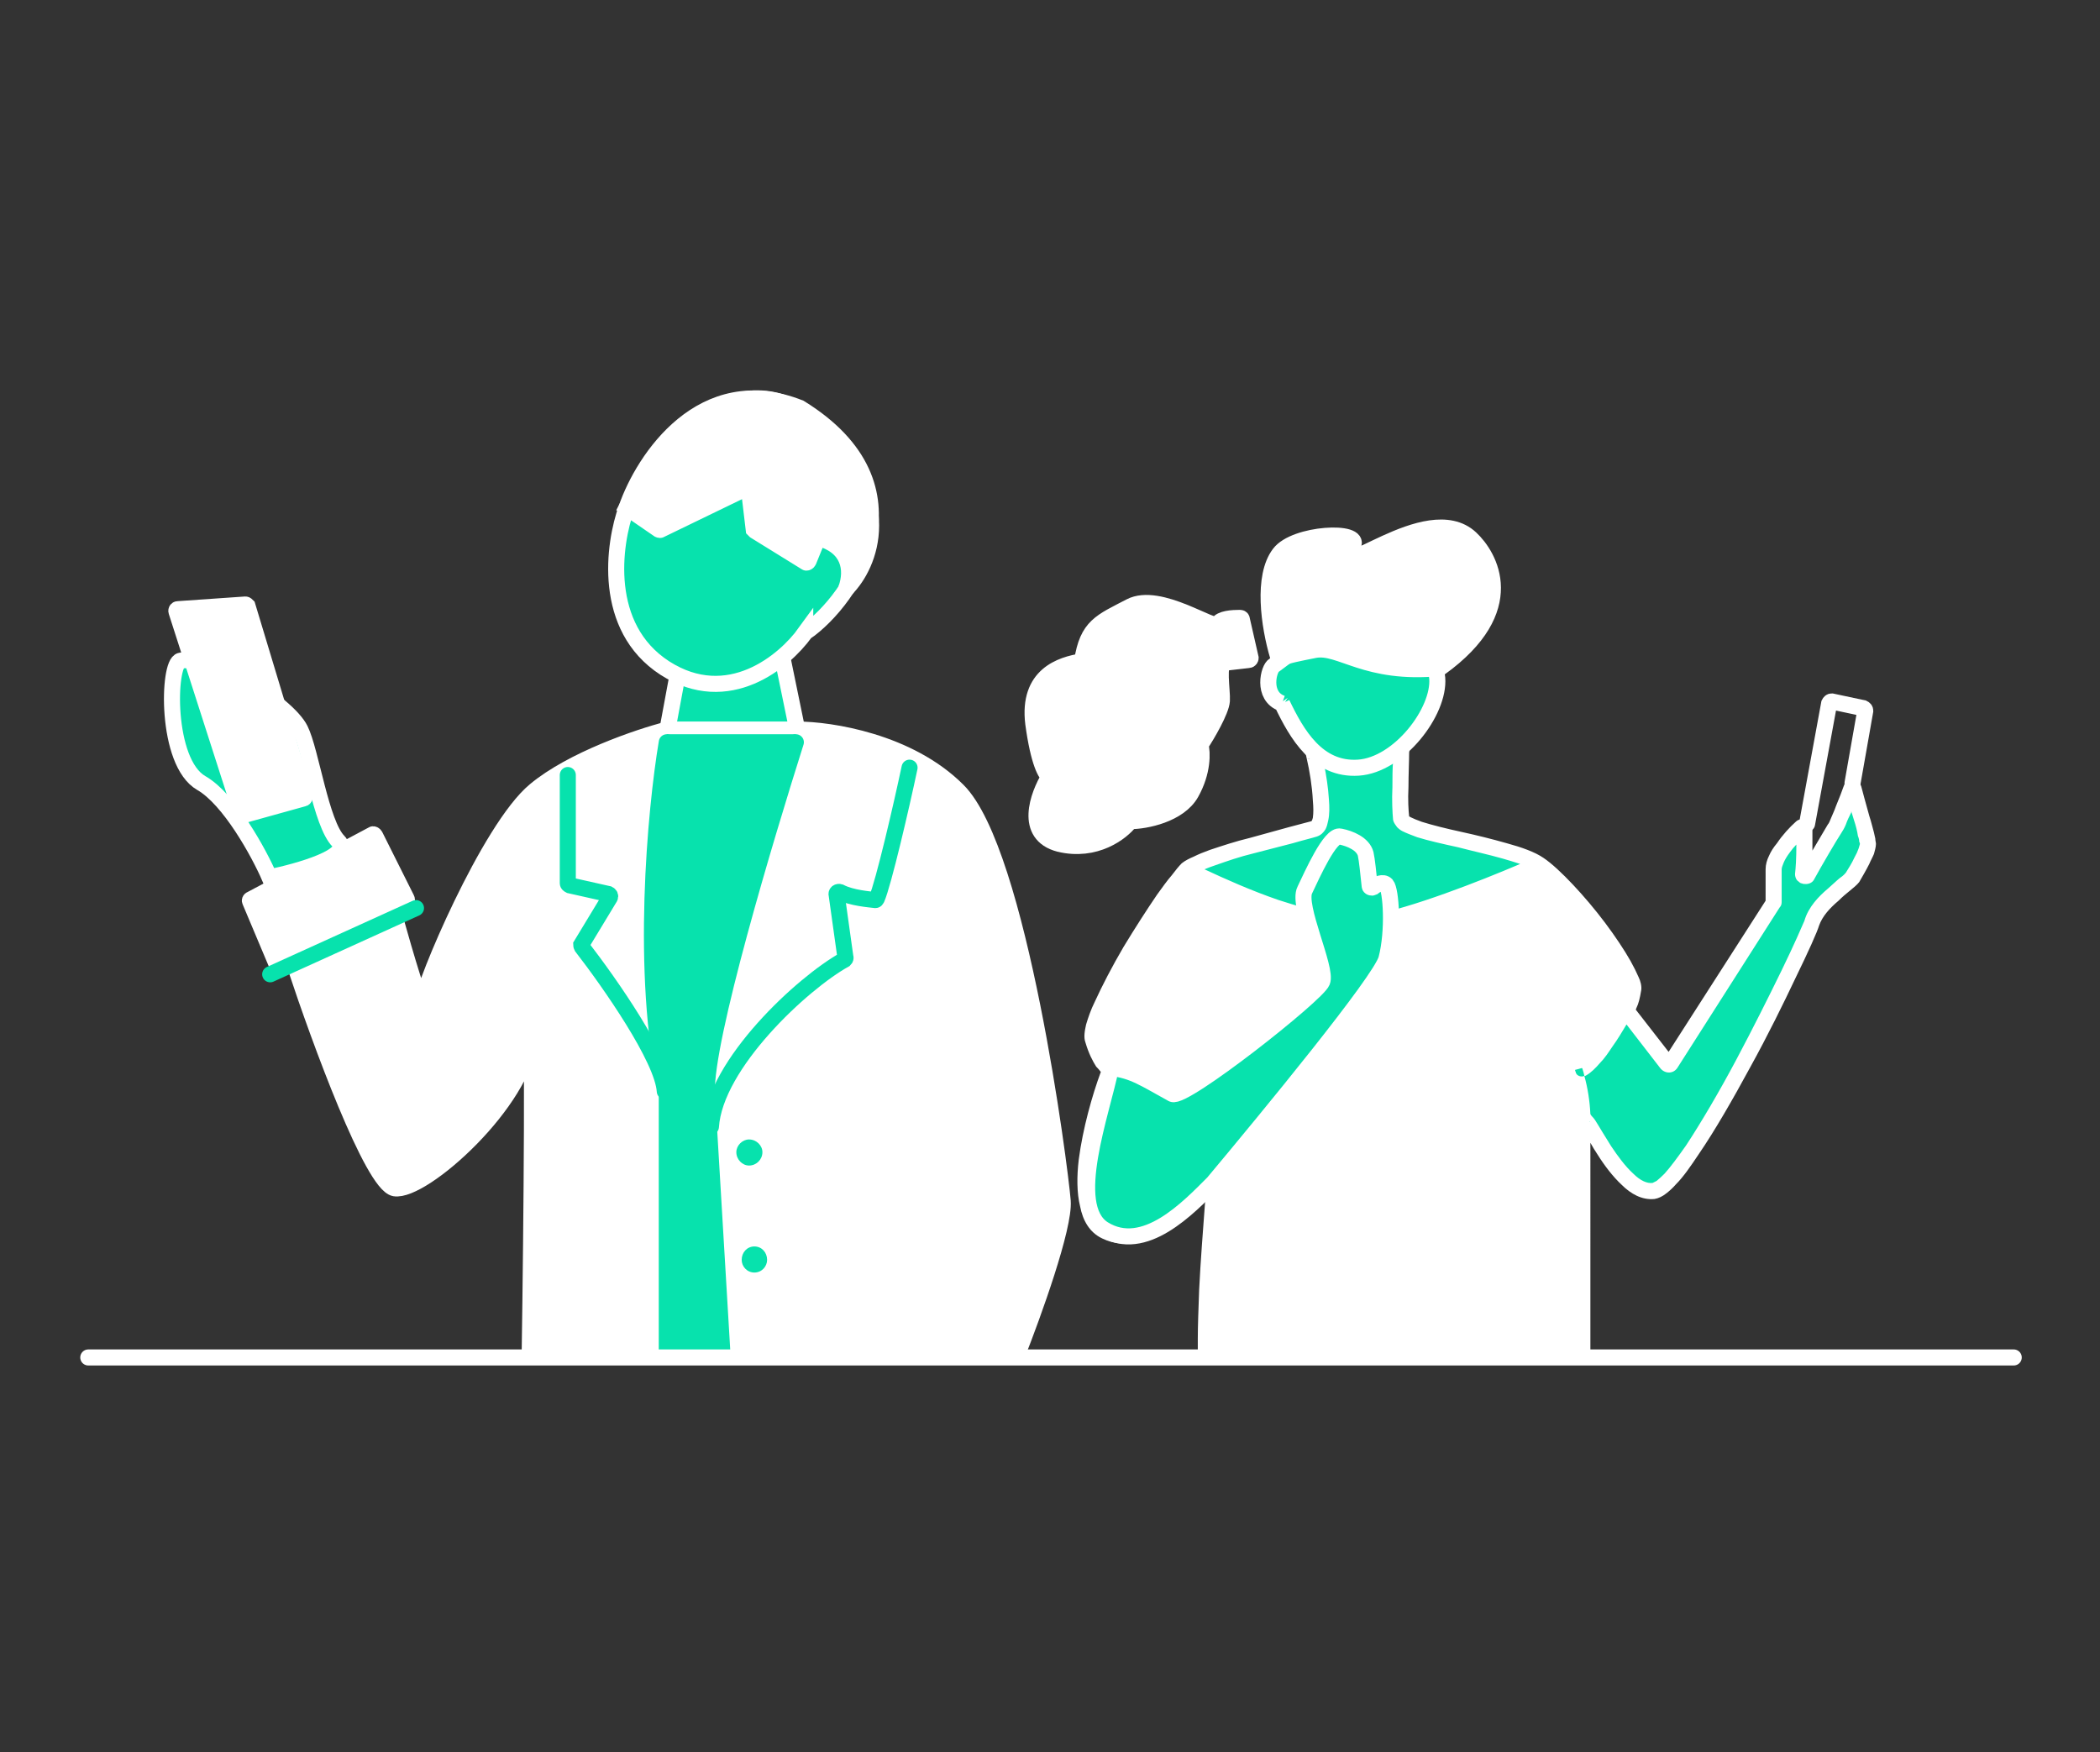 <svg xmlns="http://www.w3.org/2000/svg" width="314" height="262"><rect width="100%" height="100%" fill="#333333" stroke="none"/><style><![CDATA[.G{fill:#07e2ad}.H{stroke-width:2.4}.I{stroke:#fff}.J{stroke-linecap:round}.K{stroke:#07e2ad}]]></style><g class="H I"><path d="M99.8 109.1l1.5-8.1 15.7-2.6 2.2 10.7s-6.1 2.2-9.9 2.2-9.5-2.2-9.5-2.2z" class="G"/><path d="M80 118.2c5.5-4.6 15.5-8 19.8-9.1h19.4c5 0 16.7 1.8 24 9.1 9.2 9.1 15.3 56.4 15.7 61.4.3 3.9-4.4 16.9-6.8 23q-.1.2-.3.2H79.5c-.1 0-.3-.1-.3-.3.3-19.1.6-54.9 0-47.3-.7 9.5-16 23.2-20.2 22.5-3.3-.6-11.2-22.1-14.8-33 0-.1-.1-.2-.3-.2h-2.2q-.2 0-.3-.2l-4-9.5c-.1-.1 0-.3.1-.3l18.2-9.7c.1-.1.3 0 .4.2l4.7 9.4q.1.2 0 .3l-1.7 2.4q-.1.2 0 .3c1.4 5 4.1 14.2 4.1 12.4 0-2.3 9.9-25.9 16.8-31.6z" fill="#fff"/></g><g fill="none" class="J H"><path d="m40.4 145.7l21.8-9.9" class="K"/><path d="m130.7 148.7l7.2 30.9m0 0h2.7m-2.7 0l-8.4 22.4" class="I"/><path d="M99.7 111c-1.7 10.1-4 34.8 0 52.4v39.1m8.3-.4l-2.3-38.7c-.3-7.9 8.8-38.2 13.3-52.4" class="K"/></g><path d="M99.7 162.9c-4-17.9-1.7-42.8 0-53.1H119c-4.5 14.4-13.6 45.1-13.3 53.1s1.7 29.1 2.3 39.2l-8.3.4zm12.3 11.4c-1 0-1.9-.9-1.9-2 0-1 .9-1.9 1.9-1.9 1.1 0 2 .9 2 1.9 0 1.1-.9 2-2 2zm.8 16c-1.1 0-1.9-.9-1.9-1.9 0-1.1.8-2 1.9-2s1.9.9 1.9 2c0 1-.8 1.9-1.9 1.9z" class="G"/><g class="H"><path d="M99.4 163.2c-.3-4.9-8.3-16.3-12.4-21.6q-.1-.2-.1-.3l4.3-7.1c.1-.2 0-.4-.2-.5l-5.8-1.3c-.2-.1-.3-.2-.3-.3v-16.2m51.1-1.1c-1.2 5.7-3.9 17.3-4.9 19.6q-.1.2-.2.2c-.8-.1-3.6-.3-5.3-1.2-.3-.1-.6.1-.5.4l1.3 9.3q.1.2-.1.4c-6.3 3.5-19.4 15.6-20 25" fill="none" class="J K"/><g class="I"><path d="M120.4 94.6c-3.1 4.3-11.5 11.4-21 5.3-9.4-6.1-7.7-18.5-5.7-24 2.5-7.2 11.3-20.7 25.9-14.9 19.1 11.8 8 28.6.8 33.6z" class="G"/><path d="M98.5 79.2l-4.8-3.3c4.5-8.7 16.6-23.4 28.6-12.4s7.8 21 4.2 24.6c1.1-3 .4-6.4-4-7.6-.1 0-.3.1-.3.2l-1.3 3.2c-.1.2-.3.3-.4.2l-7.6-4.7q-.1-.1-.2-.2l-.7-5.9c0-.2-.2-.4-.4-.3l-12.8 6.2q-.1.1-.3 0z" fill="#fff"/><path d="M27 98.8c4.2-.9 16 6.4 17.9 10.3 1.6 3.2 3.1 14.1 5.7 16.7 2.2 2.2-5.9 4.5-10.3 5.4-1.6-3.7-6-11.7-10.2-14.1-5.4-3.1-5-18-3.1-18.3z" class="G"/><path d="M36.1 121.7l-9.7-30.2c-.1-.2 0-.4.2-.4l10.1-.7c.1 0 .2.1.3.2l8.6 28.5c0 .1-.1.3-.2.3l-9 2.5c-.1.1-.3 0-.3-.2z" fill="#fff"/></g></g><path d="M196.6 123.9c1.8-.6.8-7.4 0-10.7l13-.7c-.2 2.5-.3 8.1 0 9.9.3 2.3 16 3.8 20.5 6.9 4.6 3 14.5 16 14.1 18.6-.3 2.2-.8 3-1.1 3.1l6.2 8c.1.2.4.2.5 0l15.4-24q0 0 0-.1V130c0-1.9 2.5-4.7 4.1-6.2.2-.2.5-.1.5.2 0 3.5-.1 5.5-.2 6.8 0 .1.5.3.6.1 1.2-2.1 3.5-6.1 4.2-7 .6-.9 2-4.7 2.5-6 0-.2.2-.2.3 0 .4 1.6 2.1 7.3 2.1 8.3 0 1.1-1.5 3.8-2.3 5-.7 1.1-4.9 3.4-6.1 6.8-1.1 3.4-18.3 39.3-23.6 40-5.3.8-10.7-13.3-10.7-10.3v35.1c-18.3-.1-55.1-.3-56 0s.4-17.6 1.1-26.7c-3 3.8-10.6 10.8-16.3 8-5.8-2.7-2-17.4.7-24.4-.5-.1-1.7-1.1-2.7-4.1-1.1-3.9 11.5-23.3 14.1-25.6 2.7-2.3 16.8-5.3 19.1-6.1z" class="G"/><g fill="#fff"><path fill-rule="evenodd" d="M195.4 113.5l-.3-1.4h1.4l.1 1.1zm-2.1 12.6l-5.8 1.5c-2.1.5-4.1 1.2-5.8 1.8q-.9.3-1.6.6c3 1.4 7 3.2 11.1 4.6 2.5.8 5.1 1.6 7.5 2 2.3.4 4.4.5 6.1.3 6.2-1.1 16.4-5.1 22.5-7.7q-1.2-.4-2.6-.8c-2.1-.6-4.4-1.1-6.7-1.7-2.3-.5-4.5-1-6.1-1.5-.8-.3-1.6-.6-2.2-.9q-.4-.2-.8-.6c-.2-.3-.5-.6-.6-1.1-.1-1-.2-3-.1-4.9 0-1.3 0-2.8.1-3.9l-10.3.6c.3 1.5.6 3.4.7 5.1.1 1.2.1 2.3-.1 3.2-.1.5-.2.9-.4 1.3-.3.5-.7.9-1.3 1.1s-1.9.5-3.6 1zm4.9 12.8c-2.5-.4-5.2-1.2-7.8-2.1-4.8-1.6-9.5-3.7-12.6-5.3q-.3.4-.8.9c-.5.7-1.2 1.7-2 2.7-1.5 2.2-3.3 5-4.9 7.8-1.7 2.7-3.2 5.6-4.2 7.9q-.8 1.8-1.2 3c-.2.9-.2 1.3-.1 1.4.4 1.5.9 2.3 1.3 2.9.3.4.5.5.5.5l1.3.3-.5 1.3-1.1-.4 1.1.4c-1.3 3.4-2.9 8.8-3.5 13.5-.3 2.4-.3 4.5.1 6.2s1.1 2.7 2 3.2c2.4 1.1 5.2.3 8.1-1.5s5.4-4.4 6.9-6.2c.3-.4.9-.5 1.4-.3.4.1.7.6.7 1.2-.4 4.5-.9 11.2-1.2 16.8-.2 2.7-.2 5.2-.3 7q0 .9.1 1.5.4 0 1 0c1.1-.1 2.7-.1 4.6-.1h15l33.3.1v-33.8c0-9.1-5.1-16.5-7.7-19-.4-.5-.4-1.2 0-1.7.5-.5 1.3-.5 1.7 0 1.9 1.9 5 6 6.8 11.5q.5-.4 1.2-1.2c.6-.6 1.2-1.4 1.8-2.2 1.1-1.7 2.2-3.6 2.8-4.7l.2-.4.2-.1q0-.1.1-.3c.2-.3.4-.9.5-1.9 0 0 0-.2-.2-.8q-.3-.9-1-2.1c-.9-1.5-2.3-3.5-3.7-5.4-1.5-2-3.1-3.9-4.7-5.6-1.3-1.4-2.5-2.5-3.4-3.2-5.7 2.5-17.6 7.3-24.8 8.5-2.1.4-4.5.2-7-.3zm37.4 21.5c.2.5.8.7 1.3.5.5 1.8.8 3.7.9 5.7q.1.2.2.3.3.3.5.6c.3.5.7 1.1 1.1 1.8q.6 1 1.3 2.1c1 1.5 2.1 3 3.3 4.1 1.1 1.1 2.1 1.5 2.9 1.4l.6-.3q.5-.4 1.2-1.1c.9-1 2-2.5 3.2-4.2 2.3-3.5 5-8.1 7.5-12.8s4.9-9.5 6.8-13.4 3.1-6.7 3.4-7.4c.6-2.1 2.2-3.7 3.5-4.8.7-.6 1.3-1.2 1.8-1.6.6-.4.8-.7.9-.8.3-.5.9-1.4 1.3-2.3q.4-.7.6-1.3c.1-.4.2-.6.2-.7q0 0 0 0 0-.2-.1-.3 0-.4-.2-.9c-.1-.7-.3-1.5-.6-2.4q-.2-.7-.4-1.3 0 .1 0 .2c-.3.6-.6 1.2-.8 1.8-.2.5-.5 1-.7 1.3-.6.9-2.9 4.8-4.1 7-.3.5-.9.6-1.1.6-.3 0-.5 0-.7-.1q-.2 0-.5-.3c-.2-.1-.5-.5-.5-1.1.1-.9.2-2.3.2-4.4q-.5.5-1 1.2-.6.8-.9 1.5-.3.7-.3 1v4.9q0 .5-.3.8l-15.3 24c-.6.9-1.8.9-2.5.1l-5.1-6.6c-.6 1-1.3 2.2-2.1 3.3-.6.9-1.2 1.8-1.9 2.5-.6.7-1.3 1.4-2 1.8q-.1.1-.3.1-.1-.5-.3-1.1l-.6-1.1c-.6.4-.8 1.1-.4 1.7zm-24.8-49.2l-.1 1.4c0 1.2-.1 3.2-.1 5.1-.1 1.9 0 3.5.1 4.4q.1 0 .2.1.6.3 1.7.7c1.6.5 3.6 1 5.9 1.5s4.7 1.1 6.8 1.7c2.2.6 4.2 1.3 5.5 2.2 1.2.8 2.8 2.3 4.4 4s3.3 3.7 4.8 5.7 2.9 4.1 3.8 5.7c.5.9.9 1.7 1.2 2.4.3.6.5 1.4.4 2-.2 1.2-.4 2-.7 2.6q-.1.2-.1.3l4.9 6.3 14.5-22.6V130c0-.7.2-1.4.5-2 .3-.7.7-1.3 1.2-1.9.8-1.2 1.9-2.4 2.8-3.2.9-.9 2.4-.1 2.5 1.1q0 1.9 0 3.2l2.3-3.9q.2-.2.5-1c.2-.5.5-1.1.7-1.7.5-1.2 1-2.5 1.2-3.1.4-1.2 2.2-1.2 2.6.1.2.8.7 2.6 1.2 4.4.3.9.5 1.8.7 2.5q.1.5.2.9c0 .3.1.6.1.8 0 .5-.2 1.1-.3 1.5-.2.5-.5 1-.7 1.5-.5 1-1.1 2-1.5 2.7-.3.4-.9.9-1.4 1.3s-1.1.9-1.7 1.5c-1.3 1.1-2.4 2.3-2.9 3.7-.3 1-1.6 3.9-3.5 7.8-1.8 3.8-4.2 8.7-6.8 13.4-2.6 4.8-5.3 9.5-7.7 13-1.2 1.8-2.3 3.4-3.4 4.5q-.7.8-1.5 1.4c-.5.4-1.1.7-1.7.8-1.9.2-3.6-.8-4.9-2.1-1.3-1.2-2.6-2.9-3.6-4.5q-.6-.9-1.1-1.8V204h-1.2c-9.2 0-22.9-.1-34.5-.1h-15-4.6q-.8.1-1.3.1-.2 0-.3 0-.1 0-.1 0-.3.1-.6 0c-.3-.1-.5-.2-.6-.4-.2-.2-.3-.4-.3-.5-.1-.3-.1-.6-.2-.8v-2.2c0-1.8.1-4.4.2-7.2.2-4.2.6-9.2.9-13.3-1.4 1.4-3.1 2.9-5 4-3.1 2-6.9 3.3-10.4 1.6-1.9-.9-2.9-2.7-3.3-4.8-.5-2-.5-4.5-.2-7 .6-4.6 2-9.6 3.3-13.1q-.3-.4-.7-.8c-.5-.8-1.1-1.9-1.6-3.6-.3-.8-.1-1.8.1-2.7.3-1 .7-2.2 1.3-3.4 1.1-2.4 2.6-5.3 4.3-8.2 1.7-2.8 3.5-5.6 5-7.8.8-1.1 1.5-2.1 2.2-2.9.6-.8 1.1-1.4 1.5-1.8.5-.4 1.1-.7 1.8-1q1-.5 2.4-1c1.8-.6 3.9-1.3 6-1.8l5.8-1.6 3.4-.9q.1-.1.2-.5c.1-.7.1-1.5 0-2.6-.1-2.1-.5-4.5-.9-6.2l1.2-.2-.1-1.2 13-.8zm-14.6 11.6q0 0 0 0 0 0 0 0zm-29.9 35.8q0 0 0 0zm13.9 43.1q0 0-.1 0 .1 0 .1 0zm57.5-34q0 0 0 0 0 0 0 .1.1-.1 0-.1zM177.5 130l-.8-.9zm-14.1 25.5l-1.1.4zm17.1 47.3l-.4-1.2zm90.4-64.8l-1.2-.4zm6.1-6.8l-1-.7zm-.1-13.3l-1.2-.4zm-2.5 6.1l1 .6zm-5-.1l-.8-.9zm-20 35.3l-1 .7zm-5-11.1l-1.2-.2zm-14.1-18.6l.6-1zm-20.6-6.9l-1.1.2zm60 8.4l-1.2-.1zm-64.6 7.2l.2 1.2zm44.8 21l1 .6zm20-35h-1.2zm.4 7l-1-.6zm-5.1 4.1l-1-.7zm12-17.1l-1.1.3z"/><path d="M163.4 155.6c-1.1-3.9 11.5-23.3 14.1-25.6 6.1 3.2 20.2 9.2 27.5 8s19.8-6.3 25.1-8.7c4.6 3 14.5 16 14.1 18.6-.2 2-.7 2.8-1 3q-.1.1-.1.2c-1.3 2.4-4.4 7.4-6.5 8.6l-1.1.3c.7 2.4 1.1 5 1.1 7.7v35.1c-18.3-.1-55.1-.3-56 0s.4-17.6 1.1-26.7c-3 3.8-10.6 10.8-16.3 8-5.8-2.7-2-17.4.7-24.4-.5-.1-1.7-1.1-2.7-4.1z"/></g><g class="H I"><path d="M191.7 105.2c-3.1-1.1-2-5.3-1.2-5.7l12.2-9.1c3.9 2 11.9 7.1 12.2 11 .4 5-5.7 13-11.8 13.4s-9.2-5-11.4-9.6z" class="G"/><path d="M202.3 81.6c-3.8 6.5 11.1-7.2 17.6-1.1 2.8 2.6 7.6 10.6-4.6 19.4-11.1 1.1-14.9-3.4-18.7-2.7-2.5.5-4.1.8-4.9 1.2-.2.1-.5.1-.6-.2-1.4-4.7-2.4-12 .2-15.4 2.3-3.1 12.4-3.6 11-1.2zm-20.2 11.7c.4-.8 2.2-.9 3.3-.9.2 0 .3.1.3.3l1.3 5.7c0 .1-.1.3-.3.3l-3.5.4c-1.2-.1-.4 4.2-.5 5.7s-2.2 5.1-3.2 6.6c.3 1.1.4 4-1.4 7.2s-6.8 4.2-9.1 4.2c-1.3 1.7-5.2 4.7-10.6 3.4-5.4-1.4-3.2-7.3-1.5-10.1-.5-.2-1.6-2-2.4-7.9-.9-7.3 4.2-8.8 7.3-9.3.8-5.3 2.8-5.9 7.2-8.2s12.7 3.7 13.1 2.6z" fill="#fff"/><path d="M197.7 146.8c.8-1.9-3.8-11.4-2.6-13.7 1.1-2.3 3.8-8.4 5.3-8 1.5.3 3.4 1.1 3.8 2.6.2.9.4 2.9.6 4.8 0 .2.3.3.5.2.6-.5 1.5-.9 2-.4.7.8 1.1 6.9 0 11.1-.9 3.3-17.7 23.7-25.9 33.5-3.7 3.7-10.3 10.7-16.4 6.9-5.5-3.5-.2-17.5 1.1-24.1 3.4.4 5 1.6 9.2 3.9 1.7.9 21.7-14.9 22.4-16.8z" class="G"/><path d="M270.2 123.2l3.3-18c.1-.2.2-.3.4-.3l4.7 1c.2.1.3.2.3.4l-1.9 10.8M13.2 203h287.9" fill="none" class="J"/></g></svg>